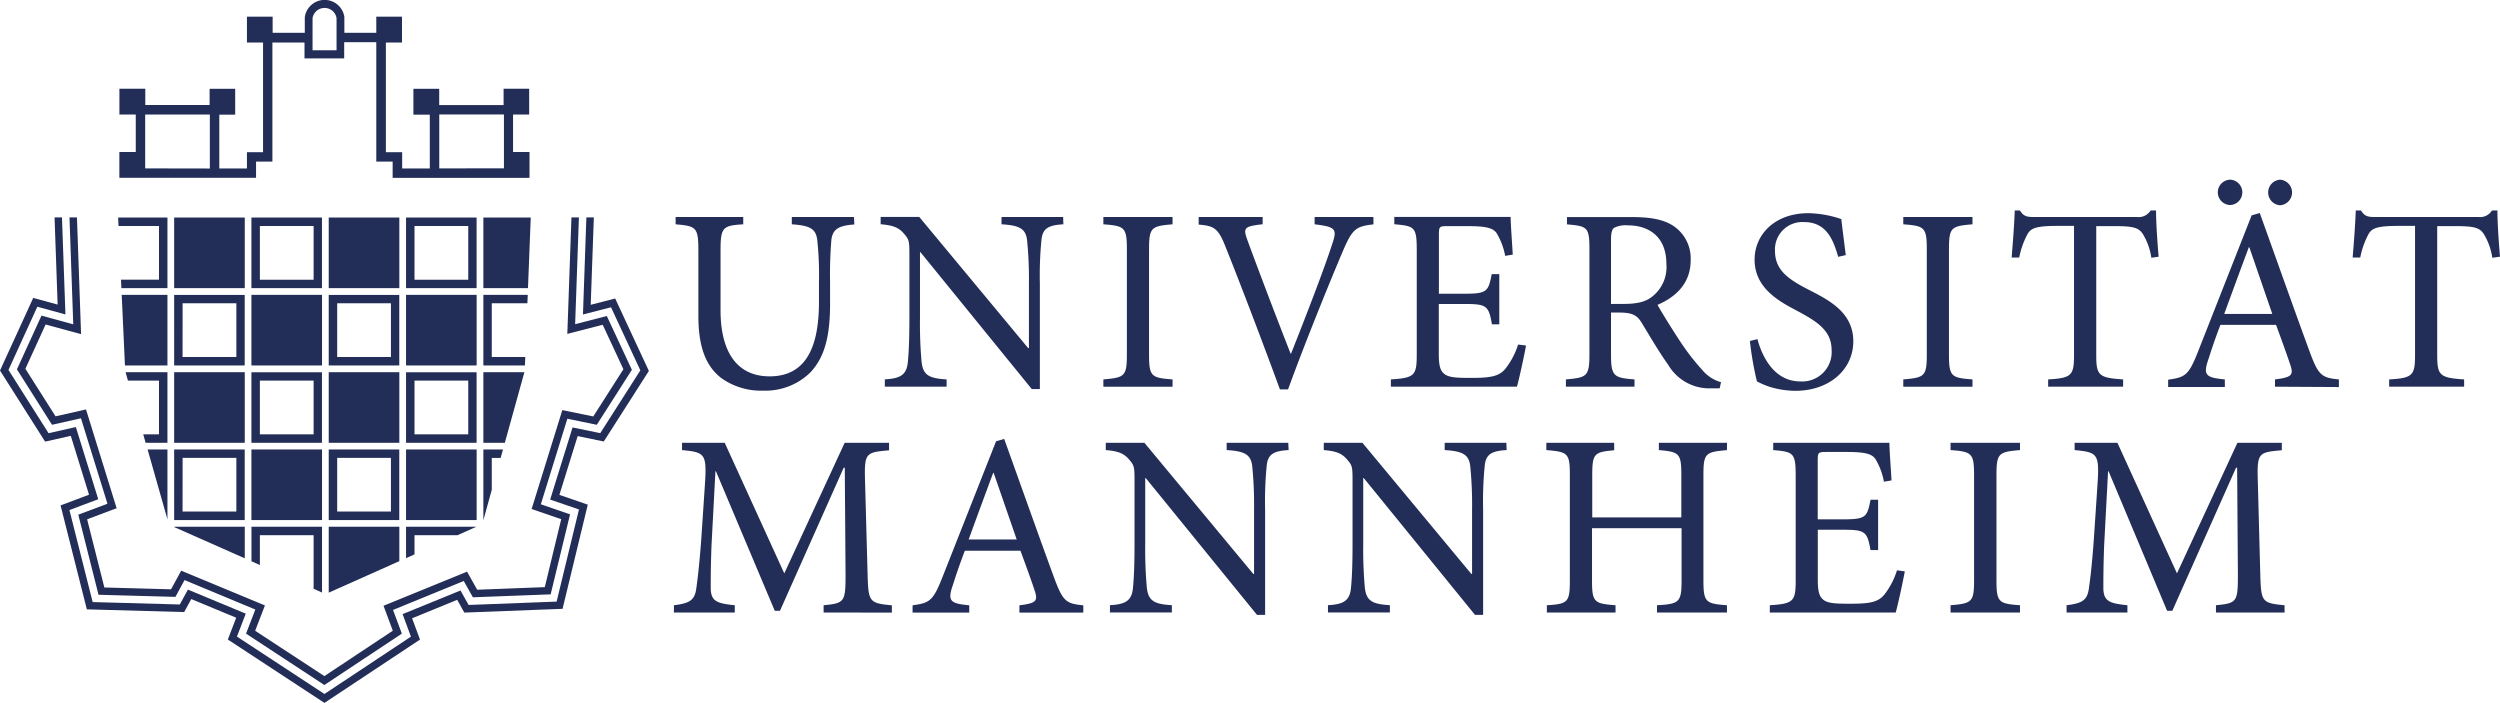 <svg xmlns="http://www.w3.org/2000/svg" viewBox="0 0 425.2 119.55"><defs><style>.cls-1{fill:#232e58}</style></defs><g id="Ebene_2" data-name="Ebene 2"><g id="Ebene_1-2" data-name="Ebene 1"><path class="cls-1" fill="#232e58" d="M388.56 104.18v-1.24c-3.86-.36-4-.58-4.13-5.28L384 81.58c-.13-4.58.18-4.66 4.09-5v-1.27h-7.55l-10.28 22.21-10.13-22.21h-7.28v1.24c4 .4 4.26.58 3.86 6.35l-.62 9.24c-.35 4.62-.62 6.57-.84 8.13-.31 1.87-1.2 2.35-3.77 2.67v1.24h10.35v-1.24c-2.93-.31-4-.62-4.09-2.75 0-1.78 0-3.73.13-7.37l.67-12.66h.09l9.95 23.72h.89l10.84-24.34h.18l.13 18.12c0 4.71-.13 4.93-3.73 5.28v1.24zm-45 0v-1.24c-3.64-.27-4-.49-4-4.31V80.86c0-3.78.35-4 4-4.31v-1.24h-11.81v1.24c3.64.27 4 .53 4 4.31v17.77c0 3.77-.36 4-4 4.31v1.24zM322.64 97a13 13 0 01-2.18 4.17c-1 1.16-2.22 1.51-5.6 1.51-2.22 0-3.78 0-4.62-.58s-1.07-1.51-1.07-3.6v-8.4h4.22c3.86 0 4.17.27 4.75 3.46h1.29V85h-1.29c-.58 3-.8 3.33-4.8 3.33h-4.18V78.29c0-1.33.09-1.42 1.47-1.42H314c3.2 0 4.4.31 5 1.24a11.49 11.49 0 011.42 3.82l1.29-.22c-.13-2.26-.36-5.28-.36-6.4h-19.76v1.24c3.46.31 3.82.44 3.82 4.44v17.69c0 3.6-.36 4-4.4 4.26v1.24h21.41c.4-1.38 1.29-5.55 1.55-7zm-28.91-21.69h-11.59v1.24c3.46.31 3.82.53 3.82 4.22V88h-15.15v-7.2c0-3.69.36-3.91 3.73-4.22v-1.27H263v1.24c3.64.31 4 .49 4 4.22v17.95c0 3.73-.35 4-3.91 4.22v1.24h11.68v-1.24c-3.64-.27-4-.53-4-4.22v-8.88H286v8.88c0 3.73-.4 4-4.18 4.22v1.24h11.9v-1.24c-3.6-.27-4-.49-4-4.22V80.78c0-3.69.35-3.91 4-4.22zm-37.53 0h-10.49v1.24c3.07.18 4.13.76 4.35 2.75a65.93 65.93 0 01.31 7.37v10.94h-.13l-18.52-22.3h-6.57v1.24c2.09.18 3.06.53 4 1.64s.89 1.24.89 4.49v9.77c0 4.09-.13 6.22-.27 7.59-.22 2.18-1.33 2.75-3.91 2.89v1.24h10.53v-1.24c-3-.18-4-.71-4.26-3a74.37 74.37 0 01-.27-7.51V81.31h.09l18.92 23.27h1.38v-17.9a61.66 61.66 0 01.27-7.46c.18-2 1.24-2.53 3.73-2.67zm-37.09 0h-10.48v1.24c3.07.18 4.13.76 4.35 2.75a65.93 65.93 0 01.31 7.37v10.94h-.13l-18.52-22.3h-6.57v1.24c2.09.18 3.07.53 4 1.64s.89 1.24.89 4.49v9.77c0 4.09-.13 6.22-.27 7.59-.22 2.18-1.33 2.75-3.91 2.89v1.24h10.53v-1.24c-3-.18-4-.71-4.26-3a74.8 74.8 0 01-.27-7.51V81.31h.09l18.92 23.27h1.38v-17.9a62 62 0 01.27-7.46c.18-2 1.24-2.53 3.73-2.67zm-46.19 16.44h-8.17c1.33-3.64 2.75-7.51 4.17-11.33h.08zm11.33 12.44v-1.24c-2.89-.27-3.46-.67-4.89-4.49-2.84-7.73-5.82-16.17-8.57-23.81l-1.38.4-9.2 23.32c-1.55 3.91-2.18 4.18-5 4.58v1.24h9.64v-1.24c-3.33-.31-3.73-.76-2.75-3.55.58-1.86 1.24-3.73 2-5.73h9.46c1 2.71 1.87 5.11 2.44 6.84s.18 2.09-2.62 2.44v1.24zm-32.56 0v-1.24c-3.86-.36-4-.58-4.13-5.28l-.44-16.08c-.13-4.58.18-4.66 4.09-5v-1.28h-7.55l-10.27 22.21-10.13-22.21H116v1.24c4 .4 4.26.58 3.86 6.35l-.62 9.24c-.36 4.62-.62 6.57-.84 8.13-.31 1.87-1.2 2.35-3.78 2.67v1.24h10.35v-1.24c-2.93-.31-4-.62-4.09-2.75 0-1.78 0-3.73.13-7.37l.67-12.66h.09l10 23.72h.89l10.84-24.34h.18l.13 18.12c0 4.71-.13 4.93-3.73 5.28v1.24zM425.2 43.66c-.22-2.58-.44-5.82-.44-7.86h-.93a2.36 2.36 0 01-2.27 1.11H404c-1.24 0-1.82-.09-2.44-1.11h-.89c-.09 2.44-.31 5.33-.53 8h1.29a14 14 0 011.42-4c.58-1 1.47-1.38 5.15-1.38h2.75v21.89c0 3.51-.35 4-4.4 4.22v1.24h12.75v-1.24c-4.22-.27-4.58-.71-4.58-4.22V38.46h3.15c3.33 0 4.09.31 4.8 1.38a10.75 10.75 0 011.42 4zm-45.84-13.1a2.15 2.15 0 000 4.31 2.16 2.16 0 000-4.31m8.44 0a2.18 2.18 0 000 4.35 2.18 2.18 0 000-4.35m-1.33 22.83h-8.17c1.33-3.64 2.75-7.51 4.18-11.33h.09zm11.33 12.44v-1.3c-2.89-.27-3.46-.67-4.89-4.49-2.84-7.73-5.82-16.17-8.57-23.81l-1.38.4-9.2 23.37c-1.55 3.91-2.18 4.17-5 4.58v1.24h9.64v-1.29c-3.33-.31-3.73-.76-2.75-3.55a96.57 96.57 0 012-5.73h9.46c1 2.71 1.86 5.11 2.44 6.84s.18 2.09-2.62 2.44v1.24zm-30.66-22.17c-.22-2.58-.44-5.82-.44-7.86h-.93a2.36 2.36 0 01-2.27 1.11H346c-1.24 0-1.82-.09-2.44-1.11h-.89c-.09 2.44-.31 5.33-.53 8h1.29a14 14 0 011.42-4c.58-1 1.47-1.38 5.15-1.38h2.75v21.89c0 3.51-.35 4-4.4 4.22v1.24h12.75v-1.24c-4.22-.27-4.57-.71-4.57-4.22V38.46h3.15c3.33 0 4.09.31 4.8 1.38a10.74 10.74 0 011.42 4zm-31.66 22.12v-1.25c-3.64-.27-4-.49-4-4.31V42.46c0-3.78.35-4 4-4.31v-1.24h-11.77v1.24c3.64.27 4 .53 4 4.31v17.76c0 3.78-.36 4-4 4.31v1.24zm-21.55-22.39c-.35-2.8-.58-4.53-.76-6.13a18.43 18.43 0 00-5.6-1c-5.73 0-9.15 3.64-9.15 7.91 0 5 4.49 7.24 7.33 8.75 3.33 1.78 5.77 3.33 5.77 6.62a5 5 0 01-5.33 5.33c-4.58 0-6.57-4.49-7.28-7.19l-1.29.31a54.65 54.65 0 001.2 6.88 15.21 15.21 0 002.18.93 15.47 15.47 0 004.35.67c5.91 0 9.86-3.73 9.86-8.4 0-5-4.22-7.06-7.68-8.84s-5.64-3.33-5.64-6.57a4.66 4.66 0 014.93-4.89c3.86 0 5 3.07 5.82 5.91zM274 51.7V40.77c0-1.2.18-1.73.49-2a4.35 4.35 0 012.4-.44c3.38 0 6.53 1.78 6.53 6.57a6.37 6.37 0 01-2.42 5.55c-1.11.89-2.58 1.24-4.84 1.24zM292.71 65a6.31 6.31 0 01-3.2-2.09 38.59 38.59 0 01-3.6-4.62c-1.33-2-3.2-5-4-6.44 3.29-1.42 5.64-3.78 5.64-7.6a6.65 6.65 0 00-2.93-5.82c-1.69-1.11-3.87-1.51-7.11-1.51h-11v1.24c3.46.31 3.82.44 3.82 4.22v17.84c0 3.78-.4 4-4 4.31v1.24H278v-1.24c-3.55-.27-4-.53-4-4.31v-7.06h1.42c2.31 0 3.07.53 3.82 1.78 1.33 2.18 2.93 4.93 4.49 7.11a8.1 8.1 0 007.2 4h1.55zm-34.51-6.4a12.94 12.94 0 01-2.2 4.16c-1 1.15-2.22 1.51-5.6 1.51-2.22 0-3.77 0-4.62-.58s-1.07-1.51-1.07-3.6V51.7H249c3.86 0 4.18.27 4.75 3.46H255v-8.53h-1.29c-.58 3-.8 3.33-4.8 3.33h-4.18V39.88c0-1.33.09-1.42 1.46-1.42h3.38c3.2 0 4.4.31 5 1.24a11.46 11.46 0 011.43 3.82l1.29-.22c-.13-2.26-.36-5.29-.36-6.4h-19.79v1.24c3.47.31 3.82.44 3.82 4.44v17.69c0 3.6-.35 4-4.4 4.26v1.24H258c.4-1.38 1.29-5.55 1.55-7zm-24.61-21.69h-10v1.24c3.6.44 3.86.8 3 3.33-1.42 4.44-4.8 13.1-7 18.65h-.09c-3-7.64-6.22-16.21-7.37-19.37-.71-2-.53-2.26 2.62-2.62v-1.23h-10.88v1.29c2.62.22 3.33.58 4.62 3.91 2.58 6.44 6.22 16 9.2 24.12h1.38c3.33-9.15 8-20.43 9.24-23.32 1.69-4 2.27-4.4 5.29-4.75zm-34.16 28.87v-1.25c-3.64-.27-4-.49-4-4.31V42.46c0-3.78.36-4 4-4.31v-1.24h-11.77v1.24c3.64.27 4 .53 4 4.31v17.76c0 3.78-.36 4-4 4.31v1.24zm-18.61-28.87h-10.48v1.24c3.07.18 4.13.75 4.35 2.75a66 66 0 01.31 7.37V59.2h-.13l-18.52-22.3h-6.57v1.24c2.09.18 3.06.53 4 1.64s.89 1.24.89 4.49v9.77c0 4.09-.13 6.22-.27 7.59-.22 2.18-1.33 2.75-3.91 2.89v1.24H161v-1.23c-3-.18-4-.71-4.26-3a74.68 74.68 0 01-.27-7.51V42.9h.09l18.92 23.27h1.38V48.28a61.75 61.75 0 01.27-7.46c.18-2 1.24-2.53 3.73-2.67zm-35.58 0h-10.57v1.24c3.11.22 4 .75 4.31 2.49a56.67 56.67 0 01.31 7.33v3.38c0 7.33-2 12.66-8.39 12.66-5.51 0-8.35-4.09-8.35-11.24V42.64c0-4 .36-4.26 3.86-4.49v-1.24h-11.5v1.24c3.51.31 3.87.49 3.87 4.49v11.1c0 5.2 1.24 8.53 3.91 10.57a11.6 11.6 0 007.11 2.13 10.92 10.92 0 008-3.07c2.58-2.71 3.38-6.49 3.38-11.73V48a70.86 70.86 0 01.22-7.2c.22-1.82 1.24-2.44 3.91-2.62zm-70.53-8.27v-9.17h11v9.16zM57.24 8.55h-4.08V3.07a2.07 2.07 0 014.08 0zM24.69 28.64v-9.16h11v9.18zm62.57-2.79v-6.37H90v-4.39h-4.35v2.78H74.7V15.1h-4.39v4.4h2.79v9.15h-4.7v-2.76h-2.77V7.23h2.74V2.84H64v2.74h-5.43V2.87a3.4 3.4 0 00-6.73.06v2.65h-5.47V2.84H42v4.39h2.74v18.66H42v2.76h-4.7V19.5H40v-4.4h-4.35v2.76H24.71v-2.77h-4.4v4.39h2.78v6.37H20.3v4.39h23.25v-2.75h2.78V7.23h5.46v2.7h6.75V7.18H64v20.31h2.78v2.76h23.28v-4.4zm14.24 46.4l5.97-9.35-4.26-9.15-5.39 1.39.64-18.16h-1.27l-.7 19.81 6.02-1.55 3.52 7.56-5.13 8.03-5.26-1.08-5.22 16.82 5.03 1.73-2.79 11.56-11.5.44-1.72-3.07-14.21 5.8 1.58 4.24-11.64 7.72-11.77-7.71 1.66-4.31-14.24-5.91-1.73 3.17-11.34-.31-2.93-11.59 5.02-1.89-5.21-16.8-5.18 1.17-5.13-8.09 3.44-7.53 6.03 1.64-.7-19.85h-1.27l.64 18.18-5.4-1.48-4.18 9.14 5.97 9.43 4.92-1.11 4.51 14.54-4.96 1.86 3.44 13.62 13.08.36 1.55-2.86 12.04 5.01-1.58 4.1 13.32 8.74 13.18-8.74-1.5-4.03 12.03-4.92 1.55 2.77 13.23-.5 3.3-13.61-4.97-1.71 4.51-14.55 5 1.03z"></path><path class="cls-1" fill="#232e58" d="M99.73 36.98l-.58 16.51 4.77-1.23 4.99 10.73-6.82 10.68-4.71-.97-3.81 12.27 4.9 1.68-3.8 15.67-14.97.57-1.38-2.46-9.85 4.02 1.42 3.83-14.71 9.75-14.88-9.76 1.5-3.9-9.84-4.09-1.38 2.53-14.82-.41-3.95-15.65 4.9-1.84-3.81-12.28-4.64 1.05-6.82-10.76 4.91-10.75 4.78 1.31-.59-16.5H9.28L9.8 51.8l-4.15-1.13L0 63.02l7.67 12.09 4.37-.98 3.1 10.01-4.84 1.82 4.47 17.68 16.55.46 1.21-2.21 7.64 3.17-1.42 3.71 16.43 10.78 16.25-10.77-1.34-3.62 7.67-3.14 1.21 2.17 16.71-.64 4.29-17.72-4.83-1.66 3.11-10 4.44.92 7.67-12-5.73-12.32-4.16 1.07.53-14.86h-1.27z"></path><path class="cls-1" fill="#232e58" d="M20.7 50.15l.55 12.01h7.23V50.15H20.7zm8.92 12.01h12v-12h-12zm1.44-10.58h9.14v9.14h-9.15zm51.15-1.43v12.01h7.07l.06-1.44h-5.7v-9.14h6.06l.06-1.43h-7.55zM25.1 76.44l3.38 11.89V76.44H25.1zm17.66 0h12.01v12.01H42.76zm26.3 0h12.01v12.01H69.06zM29.62 88.45h12v-12h-12zm1.44-10.58h9.14V87h-9.15zm51.15-1.43v12.01h.01l1.42-5.14v-5.43h1.51l.4-1.44h-3.34zm-26.3 12.01h12v-12h-12zm1.44-10.58h9.14V87h-9.14zM29.62 63.3h12.01v12.01H29.62zm52.59 0v12.01h3.65l3.33-12.01h-6.98zm-60.85 0l.4 1.43h5.28v9.14h-2.68l.41 1.44h3.71V63.3h-7.12zM29.62 37h12.01v12.01H29.62zm52.59 0v12.01h7.59L90.27 37h-8.06zM42.76 50.15h12.01v12.01H42.76zm26.3 0h12.01v12.01H69.06zM55.91 62.16h12v-12h-12zm1.44-10.58h9.14v9.14h-9.14zM55.91 63.3h12.01v12.01H55.91zM42.76 75.31h12v-12h-12zm1.44-10.58h9.14v9.14H44.2zm24.86 10.58h12v-12h-12zm1.44-10.58h9.14v9.14H70.5zM55.91 37h12.01v12.01H55.91zM42.76 49h12V37h-12zm1.44-10.56h9.14v9.14H44.2zM69.06 49h12V37h-12zm1.44-10.56h9.14v9.14H70.5zM20.09 37l.07 1.44h6.88v9.13h-6.46l.06 1.44h7.84V37h-8.39zm9.53 52.59v.05l12.01 5.32v-5.37H29.62zm26.29 0v11.21l12.01-5.36v-5.85H55.91zm-13.14 0v5.87l1.43.64v-5.07h9.14v9.11l1.43.64V89.59h-12zm26.29 0v5.34l1.44-.64v-3.26h7.31l3.21-1.44H69.06z"></path></g></g></svg>